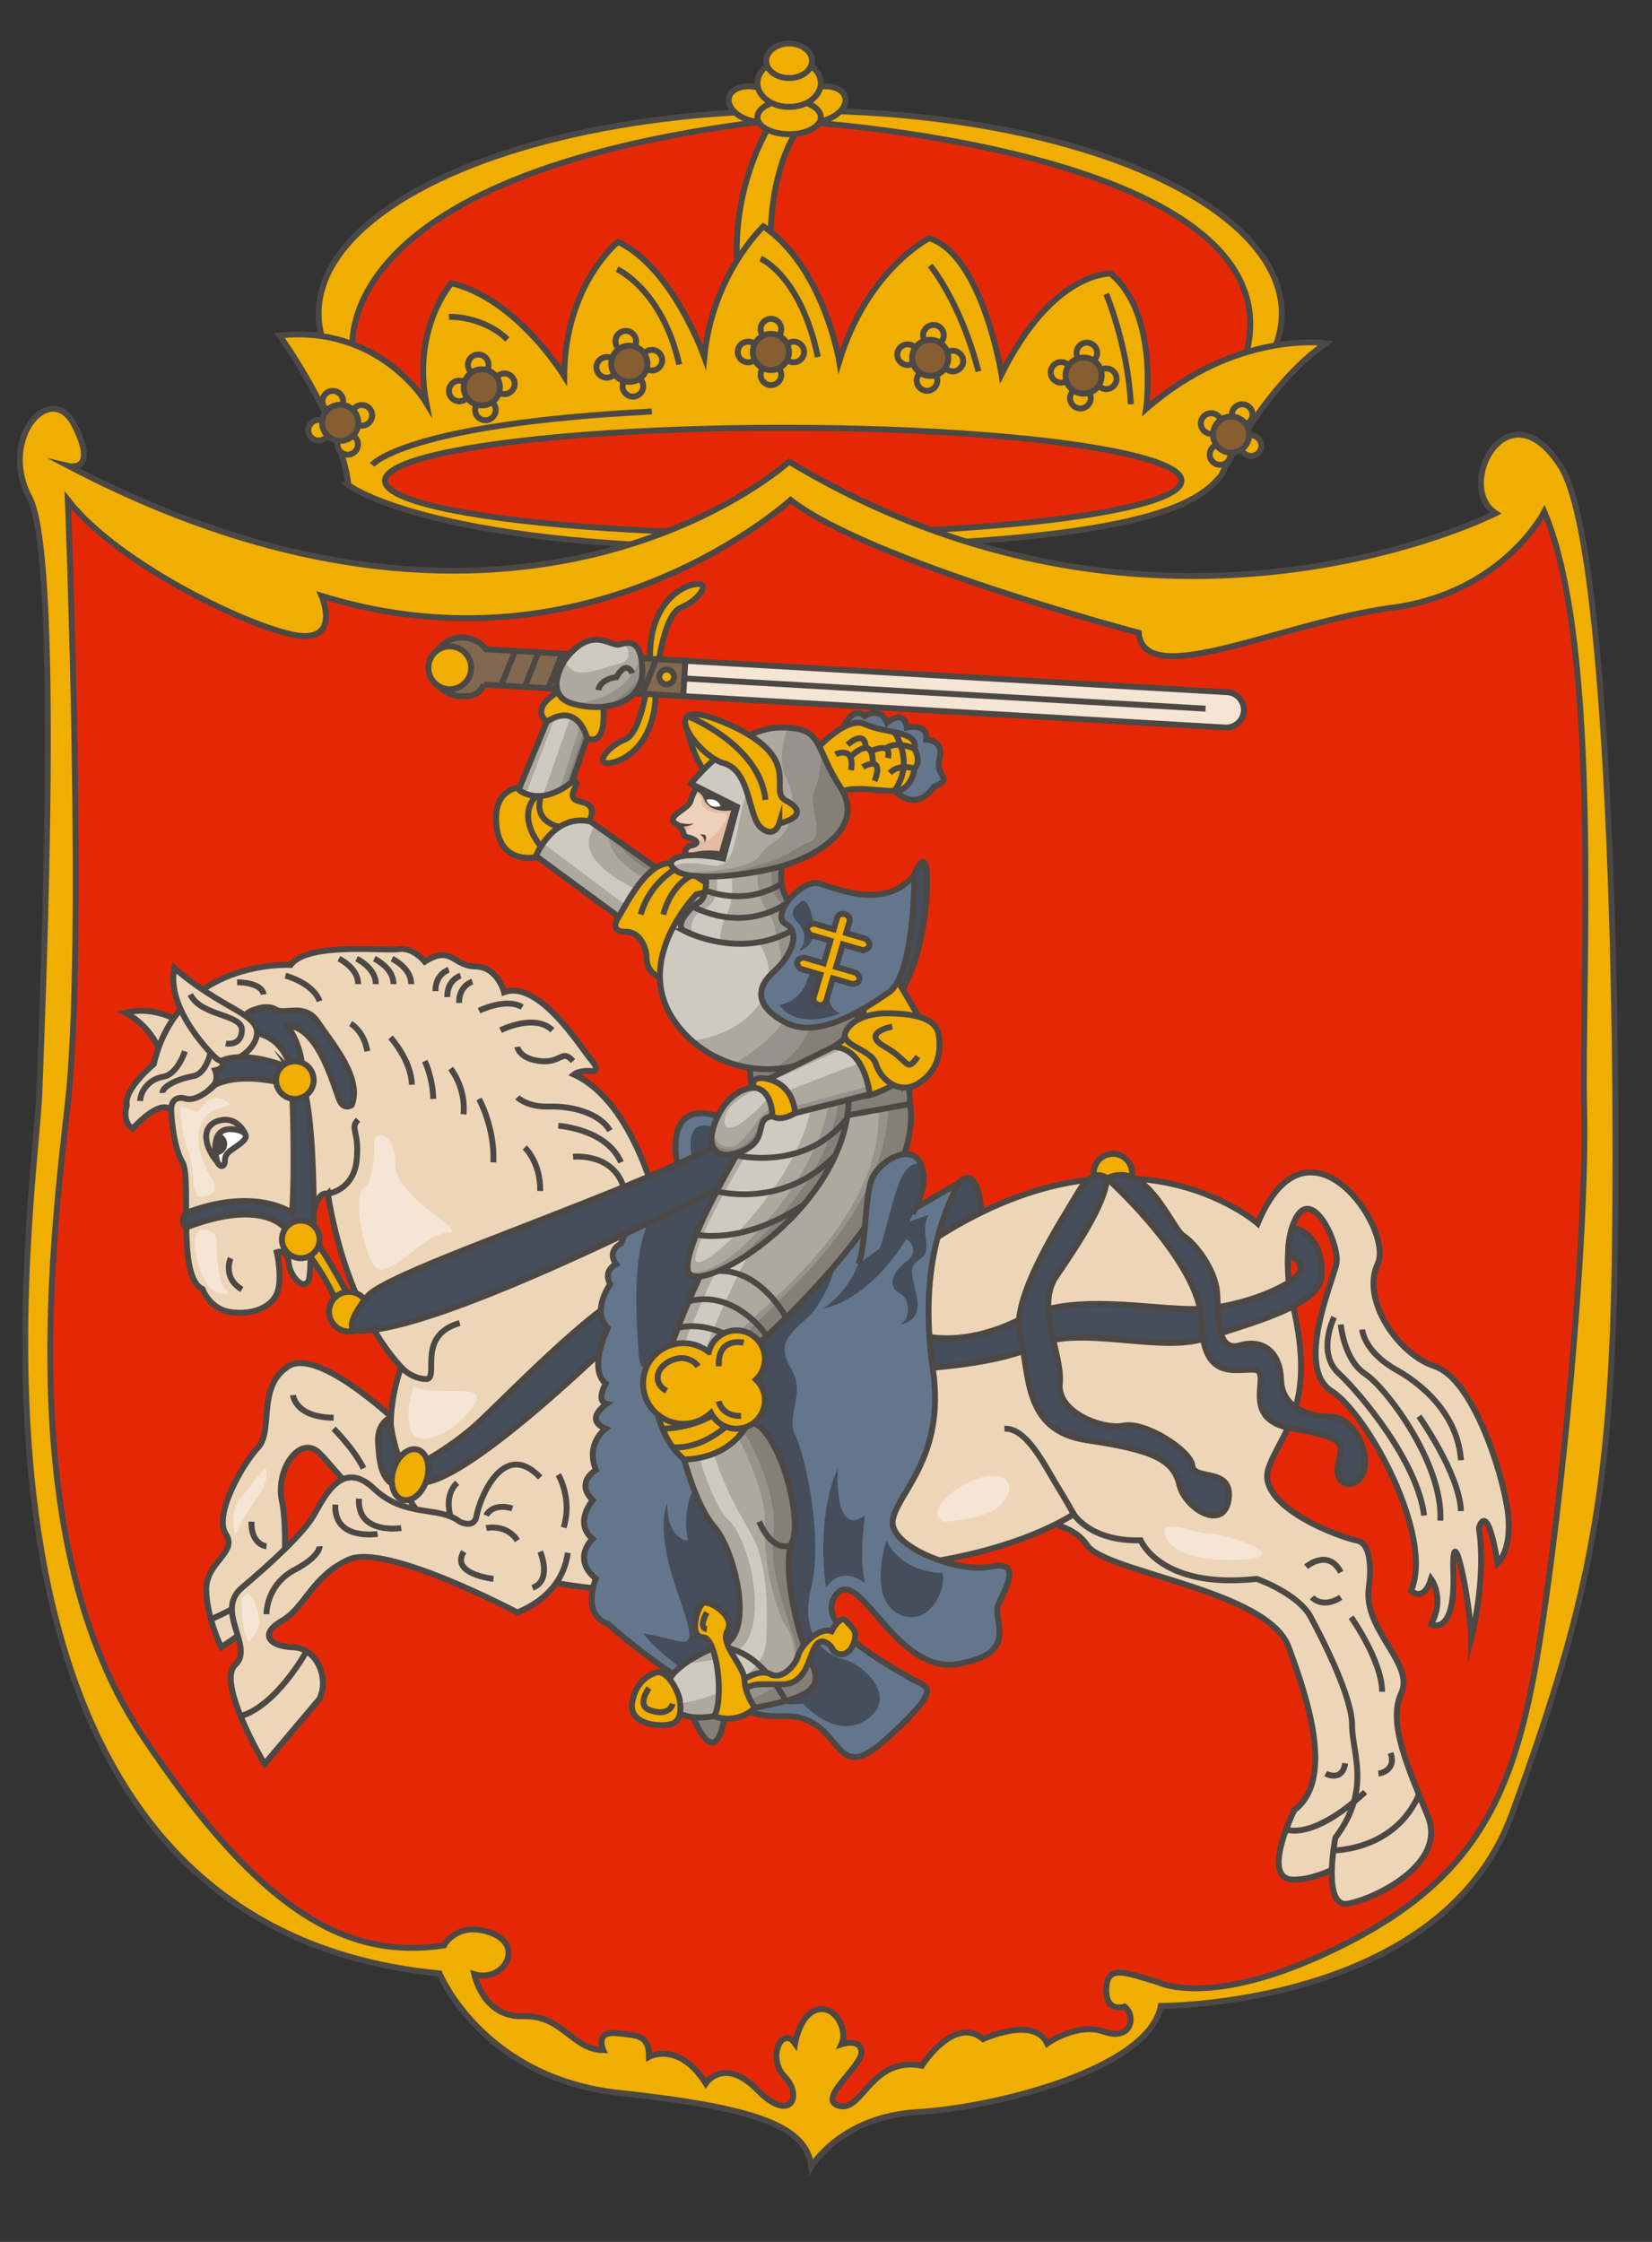 <svg xmlns="http://www.w3.org/2000/svg" width="280" height="380" xml:space="preserve"><rect width="100%" height="100%" fill="#333333" stroke="none"/><g stroke="#4C4845" stroke-miterlimit="10"><ellipse fill="#EFAE00" cx="135.625" cy="53.125" rx="81.625" ry="34.375"/><path fill="#E42805" d="M131 48.625s-2.625-17.68 5.063-27.965c0 0 93.313 5.483 72.938 44.974l-17.25 7.616-59.445-6.125-1.306-18.5zM59.833 60.333S53.375 29.625 131 20.375c0 0-9.625 13.875-4.75 32.75L121.625 66.5l-58 8.75-3.792-14.917z"/><path fill="#EFAE00" d="M59.064 82.241s14.772 11.314 74.771 10.622S203 85.445 207 80.558c0 0 7.167-15.087 17.75-22.404 0 0-15.25-2.199-30.5 11.159 0 0 2.25-16.066-6-22.938 0 0-9.75-.504-18.5 17.063 0 0-3.25-20.191-12.25-23.063 0 0-10.5 5.288-15.25 20.875 0 0-2.667-16.004-12.875-22.875 0 0-8.625 8.121-10 22.125 0 0-5.375-15.17-14.625-19.5 0 0-9 7.163-9.125 22.75 0 0-7.958-13.087-19.125-15.75 0 0-6.667 7.663-4.25 20.25 0 0-7.833-13.211-24.875-11.396 0 0 10.42 14.458 11.689 25.387z"/><ellipse fill="#E42805" cx="132.75" cy="81.482" rx="67.5" ry="8.982"/><ellipse transform="rotate(15.334 127.884 17.645)" fill="#EFAE00" cx="127.902" cy="17.643" rx="4.496" ry="2.875"/><ellipse transform="rotate(164.666 138.902 17.645)" fill="#EFAE00" cx="138.903" cy="17.643" rx="4.496" ry="2.875"/><ellipse fill="#EFAE00" cx="133.75" cy="19.875" rx="5.375" ry="2.875"/><ellipse fill="#EFAE00" cx="133.75" cy="14.072" rx="5.375" ry="4.053"/><ellipse fill="#EFAE00" cx="133.75" cy="10.302" rx="3.882" ry="2.927"/><circle fill="#EFAE00" cx="130.666" cy="55.789" r="1.748"/><circle fill="#EFAE00" cx="126.794" cy="59.66" r="1.748"/><circle fill="#EFAE00" cx="130.666" cy="63.532" r="1.748"/><circle fill="#EFAE00" cx="134.538" cy="59.66" r="1.748"/><circle fill="#875E31" cx="130.666" cy="59.66" r="3.062"/><circle fill="#EFAE00" cx="158.21" cy="56.827" r="1.748"/><circle fill="#EFAE00" cx="153.833" cy="60.116" r="1.748"/><circle fill="#EFAE00" cx="157.122" cy="64.493" r="1.748"/><circle fill="#EFAE00" cx="161.499" cy="61.204" r="1.748"/><circle fill="#875E31" cx="157.666" cy="60.66" r="3.061"/><circle fill="#EFAE00" cx="184.21" cy="59.827" r="1.748"/><circle fill="#EFAE00" cx="179.833" cy="63.116" r="1.748"/><circle fill="#EFAE00" cx="183.122" cy="67.493" r="1.748"/><circle fill="#EFAE00" cx="187.499" cy="64.204" r="1.748"/><circle fill="#875E31" cx="183.666" cy="63.66" r="3.061"/><circle fill="#EFAE00" cx="210.544" cy="70.274" r="1.748"/><circle fill="#EFAE00" cx="205.281" cy="71.783" r="1.748"/><circle fill="#EFAE00" cx="206.788" cy="77.046" r="1.748"/><circle fill="#EFAE00" cx="212.051" cy="75.538" r="1.747"/><circle fill="#875E31" cx="208.666" cy="73.66" r="3.061"/><circle fill="#EFAE00" cx="106.059" cy="57.836" r="1.747"/><circle fill="#EFAE00" cx="102.842" cy="62.267" r="1.747"/><circle fill="#EFAE00" cx="107.273" cy="65.484" r="1.747"/><circle fill="#EFAE00" cx="110.49" cy="61.053" r="1.747"/><circle fill="#875E31" cx="106.666" cy="61.66" r="3.062"/><circle fill="#EFAE00" cx="81.059" cy="61.836" r="1.747"/><circle fill="#EFAE00" cx="77.842" cy="66.267" r="1.747"/><circle fill="#EFAE00" cx="82.273" cy="69.484" r="1.747"/><circle fill="#EFAE00" cx="85.49" cy="65.053" r="1.747"/><circle fill="#875E31" cx="81.666" cy="65.66" r="3.062"/><circle fill="#EFAE00" cx="56.403" cy="68" r="1.748"/><circle fill="#EFAE00" cx="54.006" cy="72.923" r="1.748"/><circle fill="#EFAE00" cx="58.929" cy="75.32" r="1.748"/><circle fill="#EFAE00" cx="61.326" cy="70.397" r="1.748"/><circle fill="#875E31" cx="57.666" cy="71.66" r="3.062"/><path fill="none" d="M128.918 43.833s6.815 2.871 9.698 16.686M157.666 45s5.168 6.236 8.168 17.952M187.499 49.833s3.668 8.72 4.168 18.693M104.59 45.625s7.66 3.443 10.535 16.159M76.095 53.705s5.655-.257 9.905 3.832M63.073 78.793s5.531-6.922 47.417-9.045"/></g><path fill="#EFAE00" stroke="#4C4845" stroke-miterlimit="10" d="M74.5 334.5s7.25 17.75 30.5 20.25 31.75 5.668 32.5 12.5c0 0 5-8.5 18-9.25s39.25-7.25 41.25-18c0 0 47.5.25 59.5-32.5s16.25-51.5 17.25-86 0-128.5-9-142.5-18 3.5-11 8c0 0-57 29-119.75-8.75 0 0-45.083 41.082-122.083.749 0 0 5 1.168 1-6.832S-.333 74.33 5 84.33s2.334 82.666 1.667 100.999S-14 326.01 74.5 334.5z"/><path fill="#E42805" stroke="#4C4845" stroke-miterlimit="10" d="M196.334 336.001s9.33 4.814 31.666-6.501 28.75-25.5 32.75-50 8.25-69.5 7.75-91.25 3-78.5-6.75-101.5c0 0-7 13.75-25.75 16.25s-42.101 14.248-43 4.25c0 0-45.5-12-59-22.5 0 0-33.5 30.5-79.5 16.25 0 0 3.25 7.5-3.75 6.75S20.25 96 11.5 84.75c0 0 3 75.986 0 102.243S2.906 262.171 24 294s36 38 51.25 35.75c0 0 2.25-4.25 8-2.125s2.125 8.5-2.875 7c0 0 1.5 7.375 8.25 7.125s8.25 5.625 13.625 5.75c0 0-1.5-3.25 2.25-2.875s5.5.375 5.5 4c0 0 5-2.75 9.625 4.5 0 0 3.125-4.625 8.75 1.125s7.75 1 4.625-2.25-.375-8.75 1.75-5.625c0 0 .793-5 3.834-5.75s5.166 3.5 4.041 5.875c0 0 3.375-1.125 3.375 1.375s-7.75 8.016-3.75 9.07 5.375-8.445 14-6.82c0 0 5.5-8.625 10.375-4.5 0 0 8.625-4 10.875.75 0 0 5-3.625 9.625-2s5.5-2.625 3.5-4.25c0 0-3.25 1.125-3.125-3s3.043-2.873 8.834-1.124z"/><path fill="#848077" stroke="#4C4845" stroke-miterlimit="10" d="m116.875 289.625 6.208-.84s-.958 14.215-6.208.84z"/><path fill="#464D5B" stroke="#4C4845" stroke-miterlimit="10" d="M162.5 200.522s3.833-5.024 4.083 8.977l-6.416 3.371-3.622-2.787 5.955-9.561z"/><path fill="#64768C" stroke="#4C4845" stroke-miterlimit="10" d="M122.5 189.528s-10.633-5.037-7.39 9.669l7.39-1.005v-8.664z"/><path fill="#464D5B" d="M117.811 198.192s-3.913-11.369 5.907-5.948l-2.702 6.477-3.205-.529z"/><path fill="#64768C" stroke="#4C4845" stroke-miterlimit="10" d="M142.5 124.093s1.912-4.826 4.041-2.716c0 0 2.563-1.789 3.813 1.125 0 0 2.829-2.503 3.365.814 0 0 3.683-.782 3.266 2.034 0 0 3.09.014 2.257 3.248s2.672 3.246-.995 4.782c0 0-3.04 5.203-7.54-.381l-8.206-6.083v-2.823z"/><path fill="#EFAE00" stroke="#4C4845" stroke-miterlimit="10" d="M137.583 127.855s5.667-6.697 9-5.11 9.167 1.086 8.417 4.17c0 0 1.25 2.167 0 3.333 0 0-.326 2.948-2.455 3.682s-10.213-1.725-10.879 1.546l-1.25 2.049-3.5-5.631.667-4.039z"/><path fill="#EFD0B9" d="M119.008 131.895s-1.518 2.74-1.89 3.99-4.402 2.558-2.496 3.745.712 1.998 2.005 2.31 2.232.769.548 1.144-.87 1.916.008 2.916H123l3-4.813V137l-6.992-5.105z"/><path fill="#E2BDA3" d="m126 137-6.992-5.105s-.661 1.194-1.218 2.366c.54.294 1.151.802 1.116 1.614-.063 1.438 2.141 2.063 3.828 2s-1.462 4.625-5.149 6c-.573.214-1.013.345-1.368.423.1.56.524 1.199.966 1.702H123l3-4.813V137z"/><path fill="#E2BDA3" d="M114.588 139.604c.013.009.02.018.034.026.9.561 1.108 1.036 1.213 1.415 3.033-1.548-.148-1.498-1.247-1.441zM118.174 143.938s.888-3.813 2.201-.875l-2.201.875z"/><path fill="#4C4845" d="M114.813 139.344s1.375.51 2.844.239c0 0-1.008.612-2.426.562l-.496-.399.078-.402z"/><path fill="#4C4845" d="M117.915 134c.527.228 1.12.644 1.375 1.398.507 1.5 2.343 2.301 4.624 1.957l-2.004 6.916s-2.706-.511-5.52.55c.188.41.485.828.793 1.179H123l3-4.813V137l-6.992-5.105s-.568 1.024-1.093 2.105z"/><path fill="none" stroke="#4C4845" stroke-miterlimit="10" d="M118.758 131.895s-1.393 2.74-1.765 3.99-4.34 2.558-2.433 3.745.744 1.998 2.037 2.31 2.248 1.019.563 1.394-.854 2.166.024 3.166H123l2.5-5.313V137l-6.742-5.105z"/><path fill="#FFF" d="M119.755 135.533s.223 1.611 2.384 1.115c.001 0-.419-1.473-2.384-1.115z"/><path fill="#4C4845" d="M118.667 141.446s.986.609.702 1.498c-.001 0 1.048-1.76-.702-1.498z"/><path fill="#EFAE00" stroke="#4C4845" stroke-miterlimit="10" d="M116.542 123.816s1.041 5.307 3.833 8.079l3.728-3.798-7.561-4.281z"/><path fill="#EDD6B7" stroke="#4C4845" stroke-miterlimit="10" d="M68.5 242.165s-14.25-13.993-19.625-10.579-2.5 10.957-5.125 13.748-7.588 11.434-5.481 14.675-3.489 4.741-3.316 9.616 2.547 9.583 2.547 9.583l10.288-7.083s1.162-12.379 0-17.689 3.048-11.424 6.381-8.117 7.518 10.391 16.425 11.599l7.545-3.481-9.639-12.272z"/><path fill="none" stroke="#4C4845" stroke-miterlimit="10" d="M35.745 274.471s8.133-3.344 12.444-8.407"/><circle fill="#EFAE00" stroke="#4C4845" stroke-miterlimit="10" cx="188.63" cy="198.825" r="3.245"/><path fill="#EDD6B7" stroke="#4C4845" stroke-miterlimit="10" d="M172.25 257.5s9-.256 12 4.393 30.5 7.544 34.125 17.211 7.625 22.72 1 27.72c0 0-5.875 11.775-.125 11.775s13-5.236 14.375-7.361l-1.375-22.93-13.5-24.436-33-12.249-18.125 3.168L170 257.5h2.25z"/><path fill="#EDD6B7" stroke="#4C4845" stroke-miterlimit="10" d="M151.667 265.494s17.666-1.16 30.333-8.827c0 0 2.833 4.659 11.333 4.413 0 0 3.334 8.322 19.667 6.538 0 0 7.001 2.436 9.167 6.492s7 13.564 7 18.311 3.332 10.912-2.834 19.078c0 0-2.333 11.999 2.167 11.166s16.833-6.666 13.5-14.833-6.833-15.833-4.5-20.833-6.5-10.748-5.5-17.874c0 0 1.167-7.374-2-8s-17.167-5.882-15-12.254 8.667-10.631 3.667-29.5c0 0-1.5-9.417 1.333-13.477s7.167 5.278 6.5 8.359-6.999 17.596-.833 21.505 17.45 24.688 13.5 33.866c0 0 2.129 2.11 3.397-2.007 0 0 2.397 3.216 0 7.716 0 0 4.102 2.166 3.769-8.667s3 5.167 3 11.167c0 0 2.668-10.005 1.334-18.836 0 0 1.332-5.194 3.166 5.987 0 0 2.667-2.318 1.667-9.151s-5.999-22.164-12.333-24.248-12.5-11.414-9.667-17.332-11.833-27.324-20.333-6.871c0 0-22.563-20.026-57.583 4.531l-6.464 38.756-.659 13 3.206 1.825z"/><path fill="#464D5B" stroke="#4C4845" stroke-miterlimit="10" d="M152.545 232.163s15.705-.413 22.955-4.038 21.125 1.25 28.625-1.25 19.5-5.494 19.875-10.497-2.295-8.006-5.022-8.275c0 0-.978 2.98-.478 4.98 0 0 1.917-.166 1.917 2.084s-9.917 6.583-17.667 6.708-20.875-2.875-29.625 1.625-16.25 3.75-20 1.75l-.58 6.913z"/><path fill="#464D5B" stroke="#4C4845" stroke-miterlimit="10" d="M187.63 199.731s-2.255-2.134-4.755 2.13-11.75 18.143-10 24.578.375 16.061 11.375 17.686 14.625 3.246 15.625 7.498 7.625 8.002 8.375 2.502-5.939-3.125-6.157-5.688-8.003-7.539-11.61-6.801-11.357-2.262-10.857-7.137-4.126-12.993-.626-18.121 8.385-12.415 8.63-16.647zM187.63 199.731s15.745 14.144 15.995 24.144 5.375 8.201 8.875 8.288-3 8.419 6.625 10.003 8.25 2.584 7.625 6.271 3.25 4.188 4.375 1.063-1.5-9.414-5.75-9.395-8.125-1.939-8.25-6.272-2.75-7.009-7-5.796-3.5-5.787-3.875-9.287-3.5-7.877-5.625-9.251-6.24-13.036-12.995-9.768z"/><path fill="none" stroke="#4C4845" stroke-miterlimit="10" d="M226.125 223.25s-3 6 .75 9.5 13.375 15.004 14.5 24.127"/><path fill="none" stroke="#4C4845" stroke-miterlimit="10" d="M227.25 224.501s.521 5.999 4.136 8.374 13.239 15.25 12.739 24.875M230.875 225.356s.25 3.72 5.75 6.807 10.5 8.337 11 15.337M240.5 240.063s6.875 9.687 7.125 16.062M226.003 313.642s10.372.081 14.497-9.468M217.994 310.076s4.277 2.049 13.392-6.326M221.375 265.556s3.75-3.181 5.875.944M222.375 270.75s1.75 2 4.875 0M229 274.11s5.25 7.39 5.25 12.64M233.625 300.625s3.145-.375 2.072-3.5M224.689 300.625s2.811 1.5 3.311-1.75M182 256.667s-1.125-2.054-3-5.11-5-9.6-8.75-9.391"/><path fill="#F4E5D4" d="M159.849 257.917s8.026-.128 10.401-3.585-.777-5.332-5.201-3.457-7.977 5.459-5.2 7.042z"/><g stroke="#4C4845" stroke-miterlimit="10"><path fill="#EFAE00" d="M109.904 114.566s-1.037 9.604-3.97 10.771-5.229 4.25-2.623 4 8.508-3.637 7.766-13.902c-.001 0-.937-2.567-1.173-.869zM111.409 113.77s1.037-9.604 3.97-10.771 5.229-4.25 2.623-4-8.508 3.637-7.766 13.902c0 0 .937 2.567 1.173.869z"/><path fill="#F4E5D4" d="M114.811 117.935a3 3 0 0 1 .347-5.99l92.844 5.381a3 3 0 1 1-.347 5.99l-92.844-5.381z"/><path fill="none" d="m111.49 114.737 92.844 5.382"/><path fill="#82684E" d="m82.058 116.036 33.752 1.956.347-5.99-33.752-1.956a5.448 5.448 0 0 0-3.87-1.978c-2.757-.16-5.128 2.07-5.288 4.828-.16 2.756 1.956 4.934 4.713 5.094 1.627.094 3.071-.01 4.098-1.954z"/><circle fill="#EFAE00" cx="76.235" cy="113.195" r="3.631"/><path fill="none" d="m111.249 111.718-2.345 5.874M107.254 111.486l-2.343 5.875M103.262 111.255l-2.345 5.874M99.268 111.024l-2.344 5.874M95.275 110.792l-2.344 5.875M91.281 110.561l-2.343 5.874M87.288 110.329l-2.343 5.875"/><circle fill="#EFAE00" cx="112.993" cy="114.741" r="1.25"/></g><path fill="#EFAE00" stroke="#4C4845" stroke-miterlimit="10" d="M50.977 210.776s5.648 7.13 6.461 11.552l2.181-1.578s-4.452-8.692-6.833-11.251l-1.809 1.277zM99.5 125.083s3.538 2.229 2.675-6.208l-5.863-2.5s-7.042 2.979-3.646 5.958l6.834 2.75zM89.145 133.379s-5.062-.462-5.062 5.288 3.396 7.666 8.323 6.333l6.094-3.917s4.083-4.333 0-5.167 2.406-4.499-3.214-3.375l-6.141.838z"/><path fill="#ADA99F" d="m105.917 156.163-15.083-11.08s2.917-7.25 9.25-5.833l11.882 8.365-6.049 8.548z"/><path fill="#CECAC2" d="m92.048 142.928 15.182 11.379 2.038-2.88c-4.014-1.751-12.646-6.309-8.287-11.546l-.897-.632c-4.002-.895-6.636 1.669-8.036 3.679z"/><path fill="#96938C" d="m110.575 149.58 1.391-1.965-8.763-6.168c-.115 1.553.624 4.806 7.372 8.133z"/><path fill="#848077" d="M104.934 142.664c.402 1.223 1.832 3.263 6.535 5.653l.497-.702-7.032-4.951z"/><path fill="none" stroke="#4C4845" stroke-miterlimit="10" d="m105.917 156.163-15.083-11.08s2.917-7.25 9.25-5.833l11.882 8.365-6.049 8.548z"/><path fill="#464D5B" stroke="#4C4845" stroke-miterlimit="10" d="M155 148.248s1.438-3.998 2-1.123-.283 15.875-5.017 22l-2.483 1.5-1.563-5.542 5.563-11.422 1.5-5.413z"/><path fill="#EFAE00" stroke="#4C4845" stroke-miterlimit="10" d="M113.119 166.025s-3.702-.265-3.535-4.098c0 0-.417-4.083-3.708-4 0 0-2.625.083-1.125-2.333s6.1-12.246 11.167-8.417l8.194 5.333L116 165.593l-2.881.432z"/><path fill="#848077" stroke="#4C4845" stroke-miterlimit="10" d="M127.065 179.754s-.098 7.447 2.918 12.053c0 0 17.433 1.532 24.267-4.682 0 0-.084-9.297-3.5-14.464l-23.685 7.093z"/><path fill="#EDD6B7" stroke="#4C4845" stroke-miterlimit="10" d="M30.833 173.375s-4.453-3.042-9.56-1.708c0 0 5.352 2.5 6.477 8.875 0 0 5.208-2.417 3.083-7.167z"/><path fill="#EDD6B7" stroke="#4C4845" stroke-miterlimit="10" d="M55.583 202.331S57.916 220.663 68 231.746c0 0-14.375 35.379 38.375 37.879l5.5-63.5S108 187 97.25 182.125c0 0 .938-.813 3.25-.563 0 0 1.313-.063-.313-1.938S91.375 166 85.438 168.188c0 0-1.063-4.313-4.875-4.375s-4-3.688-8.563-.813c0 0-2-2.5-4.438-2.125s-15.375-1.25-18.313 2.688c0 0-19-1.125-23.188 16.813 0 0-5.125 4.25-4.563 6.938 0 0-.938 2.813 1 4 0 0 4.438-5.125 6.5-3.188 0 0 .25 6.121 1.917 8.871s-1.083 19.498 3.417 21.498c0 0 1.167 3.417 4.833 3.917s6.916-.833 7.833-3.333-.083-6.834-.083-6.834 1.833-.666 2 1.667 2.416 4.833 3.333 3.25-.498-15.661 3.335-14.831z"/><path fill="#EDD6B7" stroke="#4C4845" stroke-miterlimit="10" d="M41.585 192.291s-1.21-3.124-4.335-2.374-2.876 4.11-.375 7.097l4.71-4.723z"/><path fill="#FFF" d="M40.375 191.563s2.188.5.875 1.813-3.125 1.75-3.125 3.25-1.125 1.188-1.375 0-1.25-6.251 3.625-5.063z"/><path fill="#FFF" d="M40.375 191.563s2.188.5.875 1.813-3.125 1.75-3.125 3.25-1.125 1.188-1.375 0-1.25-6.251 3.625-5.063z"/><path fill="#4C4845" d="M36.607 195.84a1.931 1.931 0 0 0 .615-3.748c-.87.953-.782 2.65-.615 3.748z"/><path fill="none" stroke="#4C4845" stroke-miterlimit="10" d="M40.375 191.563s2.188.5.875 1.813-3.125 1.75-3.125 3.25-1.125 1.188-1.375 0-1.25-6.251 3.625-5.063z"/><path fill="#464D5B" stroke="#4C4845" stroke-miterlimit="10" d="M71.333 248.001s4.333-2.251 8.583-5.834 21.667-22.334 29.417-24.5l1.167 3.084s-30 30.5-39.167 30.583c0 0-1.666-1.083 0-3.333zM66.102 240.303s-2.268.927-2.018 4.344.417 6.938 4.417 7.688V249c-.001 0-1.881-3.229-2.399-8.697z"/><ellipse transform="rotate(16.883 69.507 249.984)" fill="#EFAE00" stroke="#4C4845" stroke-miterlimit="10" cx="69.5" cy="249.96" rx="2.937" ry="4.432"/><path fill="none" stroke="#4C4845" stroke-miterlimit="10" d="M39.083 213.268s-1.458 3.295 1.917 5.295M55.583 202.331s4.292-.519 4.854-5.581-1.25-5.398.25-6.949M36.466 183.862s-2.716 2.797-4.841 2.405c0 0-2.563-1.017-2.625 1.858M31.343 178.188s-1.28 3.938-3.655 4.313-3.875 2.375-3.938 4.125M36.167 175.935s-.513 5.94-3.434 6.471-5.266 1.844-5.187 2.844M59.438 173.5s2.25 1.25 2.813 4.688M66.188 175.844s3.5 3.818 3.625 8.019M72 179.853s1.313 2.681 1.438 6.414M76.375 181.125s2.625 3.188 2.188 7.75M81.188 186.267s2.688 4.823 2.438 10.747M88.938 194.51s2.688 2.428 2.625 7.365M40.188 166.5s4.125-.087 4.5 2.063M48.375 165.375s4.646 1.188 5.792 4.313M57.438 162.5s3.313 1.563 3.25 4.313M60.438 162.5s3.313 1.563 3.25 4.313M63.438 162.5s3.313 1.563 3.25 4.313M66.438 162.5s3.313 1.563 3.25 4.313M76.063 164.375s-2.313.688-2.25 3.625M78.063 165.375s-2.313.688-2.25 3.625M80.063 166.375s-2.313.688-2.25 3.625M81.188 171.313s4.625-2.271 7.313-.604M84.844 174.625s5.781-2.938 8.781 0M87.688 177.438s.252 2.019 3.876 2.416 3.624-2.147 5.562 0M97.125 196.066s7.188-.816 8.75 5.809M94.625 190.813s8.188.527 10.625 6.201M87.688 186s1.688 1.685 5.375 1.561 8.563 1.033 10.313 4.08"/><path fill="#464D5B" stroke="#4C4845" stroke-miterlimit="10" d="M49.375 181.593S48.5 175.625 42.75 175c0 0-3.229-2.813.417-3.875 0 0 2.094-.938 3.62 0s4.901-1.25 7.151 2.188 7.5 9.313 5.688 14c0 0-1.125.813-1.938-.5s-3.349-12.756-8.938-12.938c0 0 2.688 3.811 2.438 7.718 0 0-.625 1.843-1.813 0z"/><path fill="#EDD6B7" stroke="#4C4845" stroke-miterlimit="10" d="M36.495 179.25s-8.495-8-6.933-15.188c0 0 2.435 2.313 6.936 5.063s7.751 3.875 6.939 6.75-5.171 5.272-6.942 3.375z"/><path fill="#464D5B" stroke="#4C4845" stroke-miterlimit="10" d="m50.167 181.422-.75 2.583s-8.083-2.667-13.25 0c0 0 .932-.917.299-2.583 0 0 1.948-.346 1.033-1.589 0 0 3.668-2.245 12.668 1.589zM49.5 184.411s.583 12.833 0 21.167c0 0-6.162-4.5-17.956 0 0 0-1.206 1.25 0 2.5 0 0 13.289-5.75 17.706 1.25 0 0 1.487 2.423 3.494 1.003 0 0 .84-.17.423-2.753 0 0 .25-16.978-1.75-23.572l-1.917.405z"/><circle fill="#EFAE00" stroke="#4C4845" stroke-miterlimit="10" cx="49.977" cy="183.077" r="3.19"/><circle fill="#EFAE00" stroke="#4C4845" stroke-miterlimit="10" cx="50.977" cy="210.076" r="3.19"/><path fill="none" stroke="#4C4845" stroke-miterlimit="10" d="M38.269 176.875s2.644.534 2.731-2.25-6.893-2.291-8.75-6.063M68 231.746s1.667 1.921 4.167 2.004-1.833-7.333 5.75-9.5"/><path fill="#64768C" stroke="#4C4845" stroke-miterlimit="10" d="m162.5 200.522-9.5 5.48-24.333-5.48s-17.5-4.307-23.417 10.254c0 0-2.5 1.23-.833 3.478 0 0-2.272 1.048-1 3.413 0 0-3.273 4.586-.387 7.419 0 0-3.447 6.828-.363 9.414 0 0-1.75 3.041.167 3.438 0 0-4 2.64-.167 4.227 0 0-3.49 2.424-1.662 7.007 0 0-3.638 2.063-.53 5.114 0 0-3.309 3.721-.059 6.554 0 0-3.583 3.335.583 6.752 0 0-2.583 6.004 2.083 7.671 0 0 17.75 16.225 29.167 15.621s8.083 12.979 18.25 3.646 6.333-8.417 3.5-10.25-16.333-8.584-12.333-13.917S151.75 284.03 162.5 282.03s5.333-7.351 6.833-10.384 3.666-7.232-1.5-6.091-17.417-3.358-16.5-8.025 8.917-10.579 6.792-25.367.625-24.493 4.375-31.641z"/><path fill="#464D5B" d="M146.625 205.895s1.343 10.105-7.079 15.855c0 0 7.204-.75 14.079-11.75 0 0 2.625 1.77 0 3.822s-3.125 4.363-1.125 5.396 1.75 4.909-.125 5.283c0 0 4-.126 3-4.751s-1.388-4.894.75-6.496-.375-4.09 1.25-7.359l-4 1.48-6.75-1.48zM112.281 204.29s6.664-4.688 19.083-1.04l-13.349 23.646s-9.265 10.053-9.765 2.641-1.479-21.396 4.031-25.247zM150.25 261.125s-3.125 9.375 1.75 12.25 8.5-3.375 7.75-6.75c0 0-6.75.125-9.5-5.5zM146.625 256.875s-1.11 7.016 0 11.5c0 0-3.875-3.375-6.625.75 0 0-1.875-11.508 2-20.254 0 0-.875 11.879 4.625 8.004z"/><path fill="#464D5B" d="M118.84 250.125s-3.559 4-2.262 11c0 0-3.591-.125-3.459-6.375 0 0-2.292 3.848 1.788 15.375s1.466 7.75-5.908 6.75c0 0 10.356 13.195 27.116 11.91 0 0 5.76 6.465 11.01 2.527s-1.203-9.367-4.039-10.027-7.69-3.653-5.597-12.16-1.038-22.5-2.701-25.875 1.811-6.924-.614-11.087-.958-5.507 2.684-8.835 7.892-13.873 3.142-19.038l-20.188 30.21-.972 15.625z"/><path fill="#ADA99F" d="M127.125 229s29.75-25.25 27.125-41.875l-20.5 3.688s-16.375 22.063-21.875 43.688c0-.001 11 7.624 15.25-5.501z"/><path fill="#CECAC2" d="M113.119 235.221c.911.468 2.248 1.035 3.767 1.313 7.513-24.538 21.313-42.073 25.791-47.326l-5.935 1.067c-11.749 13.801-20.596 36.524-23.623 44.946z"/><path fill="#96938C" d="m154.25 187.125-5.309.955c.481 21.908-25.706 36.557-26.191 41.17-.326 3.096-2.187 5.864-3.447 7.423 2.915-.224 5.993-2.024 7.822-7.673 0 0 29.75-25.25 27.125-41.875z"/><path fill="#848077" d="m154.25 187.125-3.658.658c-.937 22.01-25.483 36.713-26.092 41.217-.359 2.657-2.325 5.516-3.935 7.472 2.511-.621 4.994-2.635 6.56-7.472 0 0 29.75-25.25 27.125-41.875z"/><path fill="none" stroke="#4C4845" stroke-miterlimit="10" d="M127.125 229s29.75-25.25 27.125-41.875l-20.5 3.688s-16.375 22.063-21.875 43.688c0-.001 11 7.624 15.25-5.501z"/><path fill="none" stroke="#4C4845" stroke-miterlimit="10" d="M127.125 229s-5.312-5.416-12.218-3.958M129.983 226.439s-5.208-7.908-13.251-5.894M133.243 223.328s-5.312-10.265-14.403-7.413"/><path fill="#ADA99F" d="M115.5 245.625s2.125 9.25 5.625 13.25 7.5 19.875 0 20.375c0 0-8.625 3.375-8.125 7.375 0 0-.5 6.25 9.375 4s18.25-2.5 15.25-8.5-5-17.25-3.375-20.75-1.25-15.625-5.375-19.5c0 0-8.125-6.125-13.375 3.75z"/><path fill="#CECAC2" d="M129.833 278.417c.5-8.333-.333-12.429-1.25-15.512s-3.25-5.5-6.083-12.25c-1.623-3.866-2.371-7.612-3.215-9.471-.661.429-1.315 1-1.95 1.729 1.029 3.912 3.517 12.424 6.249 14.837 3.583 3.166 8.25 21.5-1.167 23.333-2.602.507-4.692.738-6.377.924-1.763 1.274-3.256 2.887-3.04 4.617 0 0-.083 1.063.51 2.155 5.556.178 15.958-4.263 16.323-10.362z"/><path fill="#96938C" d="M134.25 261.375c1.625-3.5-1.25-15.625-5.375-19.5 0 0-2.551-1.922-5.717-1.876 2.095 3.676 6.763 12.562 6.486 18.318-.355 7.407 2.325 15.663 3.5 17.167s3.355 8.332-1.811 9.166c-3.347.54-7.873 3.526-10.97 6.334a20.907 20.907 0 0 0 2.012-.359c9.875-2.25 18.25-2.5 15.25-8.5s-5-17.25-3.375-20.75z"/><path fill="#848077" d="M131.063 260.406c-1.269 9.653 8.031 23.484 3.031 24.609-3.02.68-7.897 4.077-13.049 5.868.423-.07.861-.152 1.33-.259 9.875-2.25 18.25-2.5 15.25-8.5s-5-17.25-3.375-20.75-1.25-15.625-5.375-19.5c0 0-1.824-1.372-4.3-1.77 2.219 3.462 7.494 12.639 6.488 20.302z"/><path fill="none" stroke="#4C4845" stroke-miterlimit="10" d="M115.5 245.625s2.125 9.25 5.625 13.25 7.5 19.875 0 20.375c0 0-8.625 3.375-8.125 7.375 0 0-.5 6.25 9.375 4s18.25-2.5 15.25-8.5-5-17.25-3.375-20.75-1.25-15.625-5.375-19.5c0 0-8.125-6.125-13.375 3.75z"/><path fill="none" stroke="#4C4845" stroke-miterlimit="10" d="M134.06 261.884s-2.893 1.616-5.393-3.967M133.145 288.314s-4.307-9.27-11.663-9.104"/><path fill="#EFAE00" stroke="#4C4845" stroke-miterlimit="10" d="M110.917 236.702s.489 6.956 5.036 10.67c0 0 8.423.286 11.36-7.375 0 0-.896-4.995-4.563-7.078 0 0-6.25-3.268-11.833 3.783z"/><path fill="none" stroke="#4C4845" stroke-miterlimit="10" d="M112.281 242.165s8.358.184 13.331-6.406M114.002 245.289s6.225 1.085 12.695-7.351"/><path fill="#EFAE00" stroke="#4C4845" stroke-miterlimit="10" d="M128.128 233.833a4.809 4.809 0 0 0 1.516-3.5 4.832 4.832 0 0 0-4.832-4.832c-2.273 0-4.167 1.576-4.681 3.69a6.833 6.833 0 1 0-4.299 12.143 6.807 6.807 0 0 0 4.672-1.855c.792 1.586 2.414 2.687 4.308 2.687a4.833 4.833 0 0 0 4.832-4.832 4.81 4.81 0 0 0-1.516-3.501z"/><path fill="#EFAE00" stroke="#4C4845" stroke-miterlimit="10" d="M118.333 231.586s-1.496-2.166-4.331-1.083-3.461 3.929-1.023 5.256M126.042 227.586s-4.458-1.083-4.208 4M121.823 237.503s.482 2.61 3.788 2.495M115.125 287.75s1 3.938-1.438 4.5-7-.18-6.563-3.465 2.486-4.785 4.087-5.285 3.352 2.313 3.914 4.25z"/><path fill="none" stroke="#4C4845" stroke-miterlimit="10" d="M110 286.125s-2.125 2.813 0 3.688 3.688.258 4-1.027"/><path fill="#EFAE00" stroke="#4C4845" stroke-miterlimit="10" d="M125.125 285.313s3.313-2.666 5.438-1.552 4.426-1.786 4.744-3.211 3.381-4.862 5.631-4.05c0 0 1.5-2.875 2.438-1.781s2.188 1.656 1.25 3.969-3.063 2.104-3.688.521c0 0-1.514-2.021-2.694-.271s-1.446 6.484-5.622 6.553-6.086-.553-7.01 2.197c-.001 0-1.862 1.875-.487-2.375z"/><path fill="#EFAE00" stroke="#4C4845" stroke-miterlimit="10" d="M121.064 290.884s3.561 1.612 6.904-1.417c0 0-1.656-2.092-1.781-4.717s-4.25-5.938-2.875-8.375-3.188-5.313-4.188-4.625-2.375 5.75 0 5.75 3.63 10.393 1.94 13.384z"/><path fill="none" stroke="#4C4845" stroke-miterlimit="10" d="M119.813 273.313s-1.563 2.625 0 2.813"/><path fill="#ADA99F" d="M118.015 151.6s-10.598 10.833-4.015 21 21.322 11.583 29.536 3-7.007-29-25.521-24z"/><path fill="#CECAC2" d="M116.306 153.661c-2.693 3.621-7.15 11.458-2.306 18.939a18.624 18.624 0 0 0 3.27 3.8c7.409-.946 13.043-5.646 13.043-11.316 0-5.914-6.127-10.78-14.007-11.423z"/><path fill="#96938C" d="M124.334 180.356c6.587 2.022 14.135.538 19.202-4.757 5.774-6.034-.04-17.906-10.432-22.695-2.419 3.449-.765 9.931.764 15.089 1.528 5.156-6.136 10.351-9.534 12.363z"/><path fill="#848077" d="M135.163 153.966c-2.421 6.827 2.814 13.061 2.356 18.528-.351 4.191-4.185 7.311-6.243 8.699 4.507-.27 8.922-2.106 12.26-5.594 5.382-5.623.701-16.328-8.373-21.633z"/><path fill="none" stroke="#4C4845" stroke-miterlimit="10" d="M118.015 151.6s-10.598 10.833-4.015 21 21.322 11.583 29.536 3-7.007-29-25.521-24z"/><path fill="#EFAE00" stroke="#4C4845" stroke-miterlimit="10" d="M151.459 165.083 157 174.5h-10l-.833-3.991z"/><path fill="#EFAE00" stroke="#4C4845" stroke-miterlimit="10" d="M153.375 182.75s-4.905 3.132-7.208 3.07l-5.722-5.82.805-2.563s3.178-1.897 3.75-3.75l6.983 2.712c0 .001 2.642 3.351 1.392 6.351z"/><path fill="#EFAE00" stroke="#4C4845" stroke-miterlimit="10" d="M149.917 171.759s-4.556-.019-6.381 2.741 4.052 3.093 4.925 5.843 3.957 5.25 7.123 3.333 4.084-5.084 3.5-8.417-6.25-3.5-9.167-3.5z"/><path fill="none" stroke="#4C4845" stroke-miterlimit="10" d="M151.218 174.009s-5.468 1.023-1.218 3.428 3.501 4.489 5.584 1.655M115.348 146.806s-5.014 2.204-6.764 8.204M117.562 148.248s-3.645 1.263-5.145 6.763"/><path fill="#ADA99F" d="M116.083 157.833s8.25 4.333 16.583.667-3.211-3.083.478-14.083l-4.313.333-9.165 3.498s.312 3.828-1.167 4.657-4.463 4.078-2.416 4.928z"/><path fill="#CECAC2" d="M119.303 154.125c-2.009 1.028-2.443 2.771-1.91 4.284 1.049.413 2.672.943 4.645 1.27-.023-1.042.149-2.704 1.128-4.668 1.238-2.483 1.05-5.787.564-8.313l-2.425.925c.371 1.585.808 5.063-2.002 6.502z"/><path fill="#96938C" d="m133.145 144.417-4.221.326c-.592 2.231-1.148 6.212 1.06 9.591 1.219 1.865 1.593 3.382 1.52 4.612a16.49 16.49 0 0 0 1.164-.445c8.332-3.668-3.212-3.084.477-14.084z"/><path fill="#848077" d="m133.145 144.417-1.931.149c-.423 1.783-1.087 5.809.824 8.135 1.388 1.69 1.878 3.441 1.929 5.178 5.689-3.017-4.288-3.128-.822-13.462z"/><path fill="none" stroke="#4C4845" stroke-miterlimit="10" d="M116.083 157.833s8.25 4.333 16.583.667-3.211-3.083.478-14.083l-4.313.333-9.165 3.498s.312 3.828-1.167 4.657-4.463 4.078-2.416 4.928z"/><path fill="none" stroke="#4C4845" stroke-miterlimit="10" d="M119.547 150.908s6.541 2.881 12.935-1.139M117.479 153.661s7.996 4.774 16.196-.756"/><path fill="#64768C" stroke="#4C4845" stroke-miterlimit="10" d="M155 148.248s.022 16.925-4.333 19.94-12.044 8.035-17.522 5.132-4.846-6.09-1.954-8.663 4.615-6.659 1.954-8.073 2.772-7.794 5.855-6.814 11.25 4.475 16-1.522z"/><path fill="#464D5B" d="M135.417 153.188s-2.095 1.136-.381 2.976 1.631 3.44.381 5.057c0 0 3.217-.967 2.567-4.384s-1.532-5.011-2.567-3.649zM142.417 171.759s-7.093 3.083-10.338-1.417c0 0 3.638-.468 4.78-4.317 0 0 .4-2.034 2.688-.942s-.63 5.26 2.87 6.676z"/><path fill="#EFAE00" stroke="#4C4845" stroke-miterlimit="10" d="M146.031 160.999c.317.094 1.137-.113 1.286-.621l.022-.079c.149-.508-.427-1.125-.745-1.218l-3.183-.936.575-1.959c.149-.508-.181-1.052-.736-1.215l-.087-.025c-.555-.164-1.127.115-1.276.623l-.575 1.958-3.185-.936c-.317-.094-1.135.114-1.285.622l-.023.079c-.148.508.426 1.125.744 1.218l3.185.936-1.128 3.837-3.185-.936c-.318-.094-1.135.114-1.285.622l-.023.079c-.148.508.426 1.125.744 1.218l3.185.936-1.14 3.878c-.149.508.18 1.052.736 1.215l.086.025c.556.164 1.128-.116 1.277-.624l1.14-3.877 3.184.936c.317.094 1.137-.113 1.286-.621l.022-.079c.149-.508-.427-1.125-.745-1.219l-3.183-.937 1.128-3.837 3.184.937z"/><path fill="#ADA99F" d="M87.917 133.833s3.333 3.167 9-1.25l2.583-7.5s-1.5-6.25-6.833-2.75l-4.75 11.5z"/><path fill="#CECAC2" d="M89.145 134.551c.688.273 1.654.475 2.871.316l4.688-13.413c-.708-.255-1.573-.274-2.627.136l-4.932 12.961z"/><path fill="#96938C" d="M94.849 133.931c.649-.34 1.339-.779 2.068-1.347l2.583-7.5s-.306-1.265-1.126-2.338l-3.525 11.185z"/><path fill="#848077" d="m96.917 132.583 2.583-7.5s-.138-.569-.475-1.267l-3.235 9.563c.366-.234.739-.494 1.127-.796z"/><path fill="none" stroke="#4C4845" stroke-miterlimit="10" d="M87.917 133.833s3.333 3.167 9-1.25l2.583-7.5s-1.5-6.25-6.833-2.75l-4.75 11.5z"/><path fill="none" stroke="#4C4845" stroke-miterlimit="10" d="M91.683 143.478s-4.296-4.882-.823-8.555"/><path fill="none" stroke="#4C4845" stroke-miterlimit="10" d="M94.849 140.153s-4.566-.688-3.166-5.254"/><path fill="#ADA99F" d="M95.791 111.813s-4.067 6 1.384 7.5 11.826-.125 11.701-5.688-2.508-4.75-3.941-4.375-4.666-3.375-9.144 2.563z"/><path fill="#CECAC2" d="M104.934 109.25c-1.429.374-4.643-3.343-9.097 2.506.855 4.112 6.334 1.395 9.097.744 2.333-.55 1.551-2.48.967-3.474-.344.056-.676.148-.967.224z"/><path fill="#96938C" d="M108.875 113.625c-.021-.96-.114-1.72-.254-2.335-.739 2.18-3.395 7.533-11.662 7.944.076.024.135.056.215.078 5.451 1.501 11.826-.124 11.701-5.687z"/><path fill="#848077" d="M102.175 119.788c3.537-.311 6.473-2.112 6.672-5.63-1.053 1.71-3.163 4.346-6.672 5.63z"/><path fill="none" stroke="#4C4845" stroke-miterlimit="10" d="M95.791 111.813s-4.067 6 1.384 7.5 11.826-.125 11.701-5.688-2.508-4.75-3.941-4.375-4.666-3.375-9.144 2.563z"/><path fill="none" stroke="#4C4845" stroke-miterlimit="10" d="M107.172 114.132s-.892-2.467-2.713.659c0 0-2.66.195-3.059 2.181"/><circle fill="#EFAE00" stroke="#4C4845" stroke-miterlimit="10" cx="59.135" cy="222.328" r="3.365"/><path fill="#464D5B" stroke="#4C4845" stroke-miterlimit="10" d="m131.191 192.932-4.705 6.023s-53.239 28.047-66.487 26.546c0 0-1.749-.751 2.251-5.751s55.538-20.836 67.394-30.543l1.547 3.725z"/><path fill="#ADA99F" d="M129.303 188.25s-14.672 23.5-12.571 27.5 28.184-11.667 27.101-31.083l-14.53 3.583z"/><path fill="#CECAC2" d="M131.355 187.744c-2.136 3.361-12.394 19.705-13.438 25.126-1.121 5.816 19.114-13.66 19.603-26.646l-6.165 1.52z"/><path fill="#96938C" d="M140.612 185.461c-.436 10.156-11.734 24.595-18.196 28.467-3.297 1.976-4.976 1.92-5.838 1.339.034.182.082.347.154.483 2.101 4 28.184-11.667 27.101-31.083l-3.221.794z"/><path fill="#848077" d="M142.205 185.068c-.361 12.256-11.7 23.694-18.094 29.186 8.317-4.61 20.468-16.208 19.722-29.587l-1.628.401z"/><path fill="none" stroke="#4C4845" stroke-miterlimit="10" d="M129.303 188.25s-14.672 23.5-12.571 27.5 28.184-11.667 27.101-31.083l-14.53 3.583z"/><path fill="none" stroke="#4C4845" stroke-miterlimit="10" d="M118.015 209.256s7.549 1.907 18.101-4.966M121.481 201.919s11.204 3.147 20.111-6.094M124.813 195.825s11.593 2.883 18.724-6.221"/><path fill="#ADA99F" d="M127.695 184.34s-3.899.027-6.214 5.264c-2.315 5.236.186 7.389 4.561 5.396s1.617-5.406 4.875-5.793c0 0 .14-4.783-3.222-4.867z"/><path fill="#CECAC2" d="M127.065 189.207c1.629-1.452 2.726-2.512 3.129-3.285-.341-.624-.85-1.152-1.586-1.41-1.25.5-4.729 2.069-5.546 4.308-.999 2.743.705 3.328 4.003.387z"/><path fill="#96938C" d="M130.917 189.207s.014-.577-.104-1.329c-2.473.902-4.622 6.573-7.216 6.519-2.125-.044-2.643-1.893-2.765-2.97-1.007 3.888 1.385 5.315 5.21 3.572 4.375-1.992 1.617-5.405 4.875-5.792z"/><path fill="#848077" d="M128.207 191.957c-1.326 1.622-2.488 3.199-5.273 2.824-1.626-.219-2.159-1.174-2.323-1.932-.116 2.787 2.118 3.66 5.432 2.15 4.375-1.993 1.617-5.406 4.875-5.793 0 0 .005-.172-.01-.451-1.785.787-1.568 1.816-2.701 3.202z"/><path fill="none" stroke="#4C4845" stroke-miterlimit="10" d="M127.695 184.34s-3.899.027-6.214 5.264c-2.315 5.236.186 7.389 4.561 5.396s1.617-5.406 4.875-5.793c0 0 .14-4.783-3.222-4.867z"/><path fill="#ADA99F" d="m141.25 177.438-11.267 5.569 4.191 5.813 13.243-3.313s-.751-7.889-6.167-8.069z"/><path fill="#CECAC2" d="m142.831 177.759-12.518 5.706 1.482 2.056 13.858-5.326c-.666-1.059-1.582-1.975-2.822-2.436z"/><path fill="#96938C" d="m134.174 188.82 13.243-3.313s-.059-.574-.241-1.405l-13.703 3.746.701.972z"/><path fill="#848077" d="m134.174 188.82 13.243-3.313s-.025-.255-.095-.662l-13.454 3.551.306.424z"/><path fill="none" stroke="#4C4845" stroke-miterlimit="10" d="m141.25 177.438-11.267 5.569 4.191 5.813 13.243-3.313s-.751-7.889-6.167-8.069z"/><path fill="#EFAE00" stroke="#4C4845" stroke-miterlimit="10" d="M134.748 188.677s-2.218 1.487-3.831.53c0 0 .037-4.651-3.221-4.867 0 0-.678-2.224 2.501-1.438s4.423 3.452 4.551 5.775z"/><path fill="#F4E5D4" d="M30.563 188.125s.274 4.688 1.293 6.875.644 8 2.144 7.938 3.25-1.063 1.875-3.188-3.438-6.898-1.375-9.949 5.912-1.863 3.769-3.176-3.769.25-4.331 1.5-3.538-1.787-3.375 0zM34.952 217.25s-1.327-1.375-1.89-5.875 3.438-2.75 3.563-1.625.037 7.625 1.643 8.813-2.489 1.187-3.316-1.313zM63.438 193.913s.125 6.337-1.813 7.462.063 11.813 2.188 13.563 8.188-5.813 12.063-6S67 203.219 67 197.391s-3.875-5.877-3.562-3.478zM70.083 235.084s-1.418 3.604-.583 7.082 7.167 1.167 10.5-3.541-4.667-1.708-9.917-3.541z"/><path fill="#64768C" d="M151.983 209.499s5.642-6.239 4.392-11.307-7.002-1.587-8.438 1.268-1.114 12.056-2.47 14.794l6.516-4.755z"/><path fill="#464D5B" d="m148.876 212.334 2.708-1.521s6.041-7.553 4.791-12.62a5.05 5.05 0 0 0-.308-.892c-.652-.19-1.452-.048-2.356.892-1.929 2.003-3.106 9.243-4.835 14.141z"/><path fill="none" stroke="#4C4845" stroke-miterlimit="10" d="M154.645 205.751c1.256-2.194 2.356-5.022 1.73-7.559-1.25-5.067-7.002-1.587-8.438 1.268s-1.114 12.056-2.47 14.794"/><path fill="#EDD6B7" d="M87.688 273.313s-22.249-11.814-28.552-8.98-7.396 8.106-11.349 10.387-2.12 4.365 1.88 4.489 6.167 5.156 4.5 8.724L44.833 299s-8.23-13.833-4.948-16.833-3.551-9.082 1.115-13.041 10.4-9.123 12.283-12.458 4.849-9.331 10.116-4.333 10.934 2.834 14.517 5.583c0 0 2.492 1.338 2.871-1.04s4.339-13.201 10.776-6.456 7.479 18.204-3.875 22.891z"/><path fill="none" stroke="#4C4845" stroke-miterlimit="10" d="M96.238 263.194c-.524 4.084-3.119 7.876-8.551 10.118 0 0-22.249-11.814-28.552-8.98s-7.396 8.106-11.349 10.387-2.12 4.365 1.88 4.489 6.167 5.156 4.5 8.724l-9.334 11.067s-8.23-13.833-4.948-16.833-3.551-9.082 1.115-13.041 10.4-9.123 12.283-12.458 4.849-9.331 10.116-4.333 10.934 2.834 14.517 5.583c0 0 2.492 1.338 2.871-1.04s4.339-13.201 10.776-6.456"/><path fill="none" stroke="#4C4845" stroke-miterlimit="10" d="M51.942 279.9s-5.033 9.199-11.154 10.983M82.415 258.998s3.46-.75 5.273 2.127M82.415 256.877s.918-2.209 4.418-1.209M91.563 263.002s2.104 4.913-1.313 6.123M83.642 267.618s-7.418-.782-5.03-4.616M68 258.998s-7.487 1.218-7.16-4.973M64 259.998s-7.487 1.218-7.16-4.973M54.167 262.102s.12 1.688-4.19 3.962-4.81 6.335-4.81 7.555M94.625 249.96s2.438 4.022.906 8.95M76.375 257.052s-1.222-3.555 1.118-5.718"/><path fill="#EDD6B7" stroke="#4C4845" stroke-miterlimit="10" d="M49.667 236.472s.294 3.759 6.876 3.831M56.543 242.166s3.308 3.242 5.082 6.705M45.167 262.102s-2.667-.268-2.542-4.185"/><path fill="#F4E5D4" d="M39.885 260.009s-1.26-3.759 1.115-6.384 4.458-6.607 4.167-3.491-2.397 3.759-5.282 9.875zM41 271s-.334 4.5 1.146 7.375c0 0 1.892-1.875 1.748-3.688S42.637 268.455 41 271zM197.375 259.875s.391 4.895 12.133 4.51-3.383-4.76-4.883-4.51-7.625-2.625-7.25 0z"/><path fill="#ADA99F" d="m124.916 136.75-7.805-3.917s7.38-9.357 14.967-9.512 5.755 3.012 10.338 10.095-4.579 11.862-9.873 13.39-15.232 2.673-17.888.809.51-3.551 7.927-2.125l2.334-8.74z"/><path fill="#CECAC2" d="M120.644 146.697c4.894.7 3.533-7.175 6.606-14.367 1.728-4.042.521-6.229-.866-7.371-5.201 2.72-9.272 7.874-9.272 7.874l7.805 3.917-2.333 8.74c-6.587-1.267-9.811-.078-8.591 1.511 1.16-.931 3.312-.782 6.651-.304z"/><path fill="#96938C" d="M142.417 133.417c-4.28-6.615-2.97-9.812-8.958-10.08-.53 1.545-1.746 5.793-.205 8.559 1.912 3.43 1.382 8.691-1.978 10.769s-1.443 3.09-6.526 4.337c-3.283.805-6.782.641-8.938 1.124 3.671 1.089 12.028.039 16.732-1.318 5.294-1.529 14.456-6.308 9.873-13.391z"/><path fill="#848077" d="M139.31 127.456c-.144 1.97-.477 4.846-1.239 6.475-1.237 2.645 1.925 7.655-.823 8.733s-3.691 2.53-7.511 3.637c-1.989.577-4.689 1.348-7.104 2.179 3.472-.246 7.27-.912 9.911-1.674 5.294-1.527 14.456-6.306 9.873-13.39-1.586-2.451-2.401-4.423-3.107-5.96z"/><path fill="none" stroke="#4C4845" stroke-miterlimit="10" d="m124.916 136.75-7.805-3.917s7.38-9.357 14.967-9.512 5.755 3.012 10.338 10.095-4.579 11.862-9.873 13.39-15.232 2.673-17.888.809.51-3.551 7.927-2.125l2.334-8.74z"/><path fill="#EFAE00" stroke="#4C4845" stroke-miterlimit="10" d="M132.079 139.583s-.811 2.628-3.07.731-1.743-9.695-6.376-10.963-12.382-12.444.784-6.606 6.627 11.171 9.73 12.921c0 .001 5.01 2.313-1.068 3.917z"/><path fill="none" stroke="#4C4845" stroke-miterlimit="10" d="M116.542 121.377s12.264 4.869 13.194 14.203M155 126.915s-3.084-1.5-4.917 0M155 130.249s-2.75-.843-4.167.787"/><path fill="none" stroke="#4C4845" stroke-miterlimit="10" d="M151.584 124.093s3.584 5.048 0 9.977M143.661 126.249s3.026-2.918 3.089.667M147.364 127.456s3.886-2.061 3.136 1.023"/><path fill="none" stroke="#4C4845" stroke-miterlimit="10" d="M144.245 128.208s3.755-3.881 3.692 1.143"/><path fill="none" stroke="#4C4845" stroke-miterlimit="10" d="M146.235 130.014s3.702-2.264 2.015 2.361M141.625 127.855s3.303-1.603 2.62 2.677"/></svg>